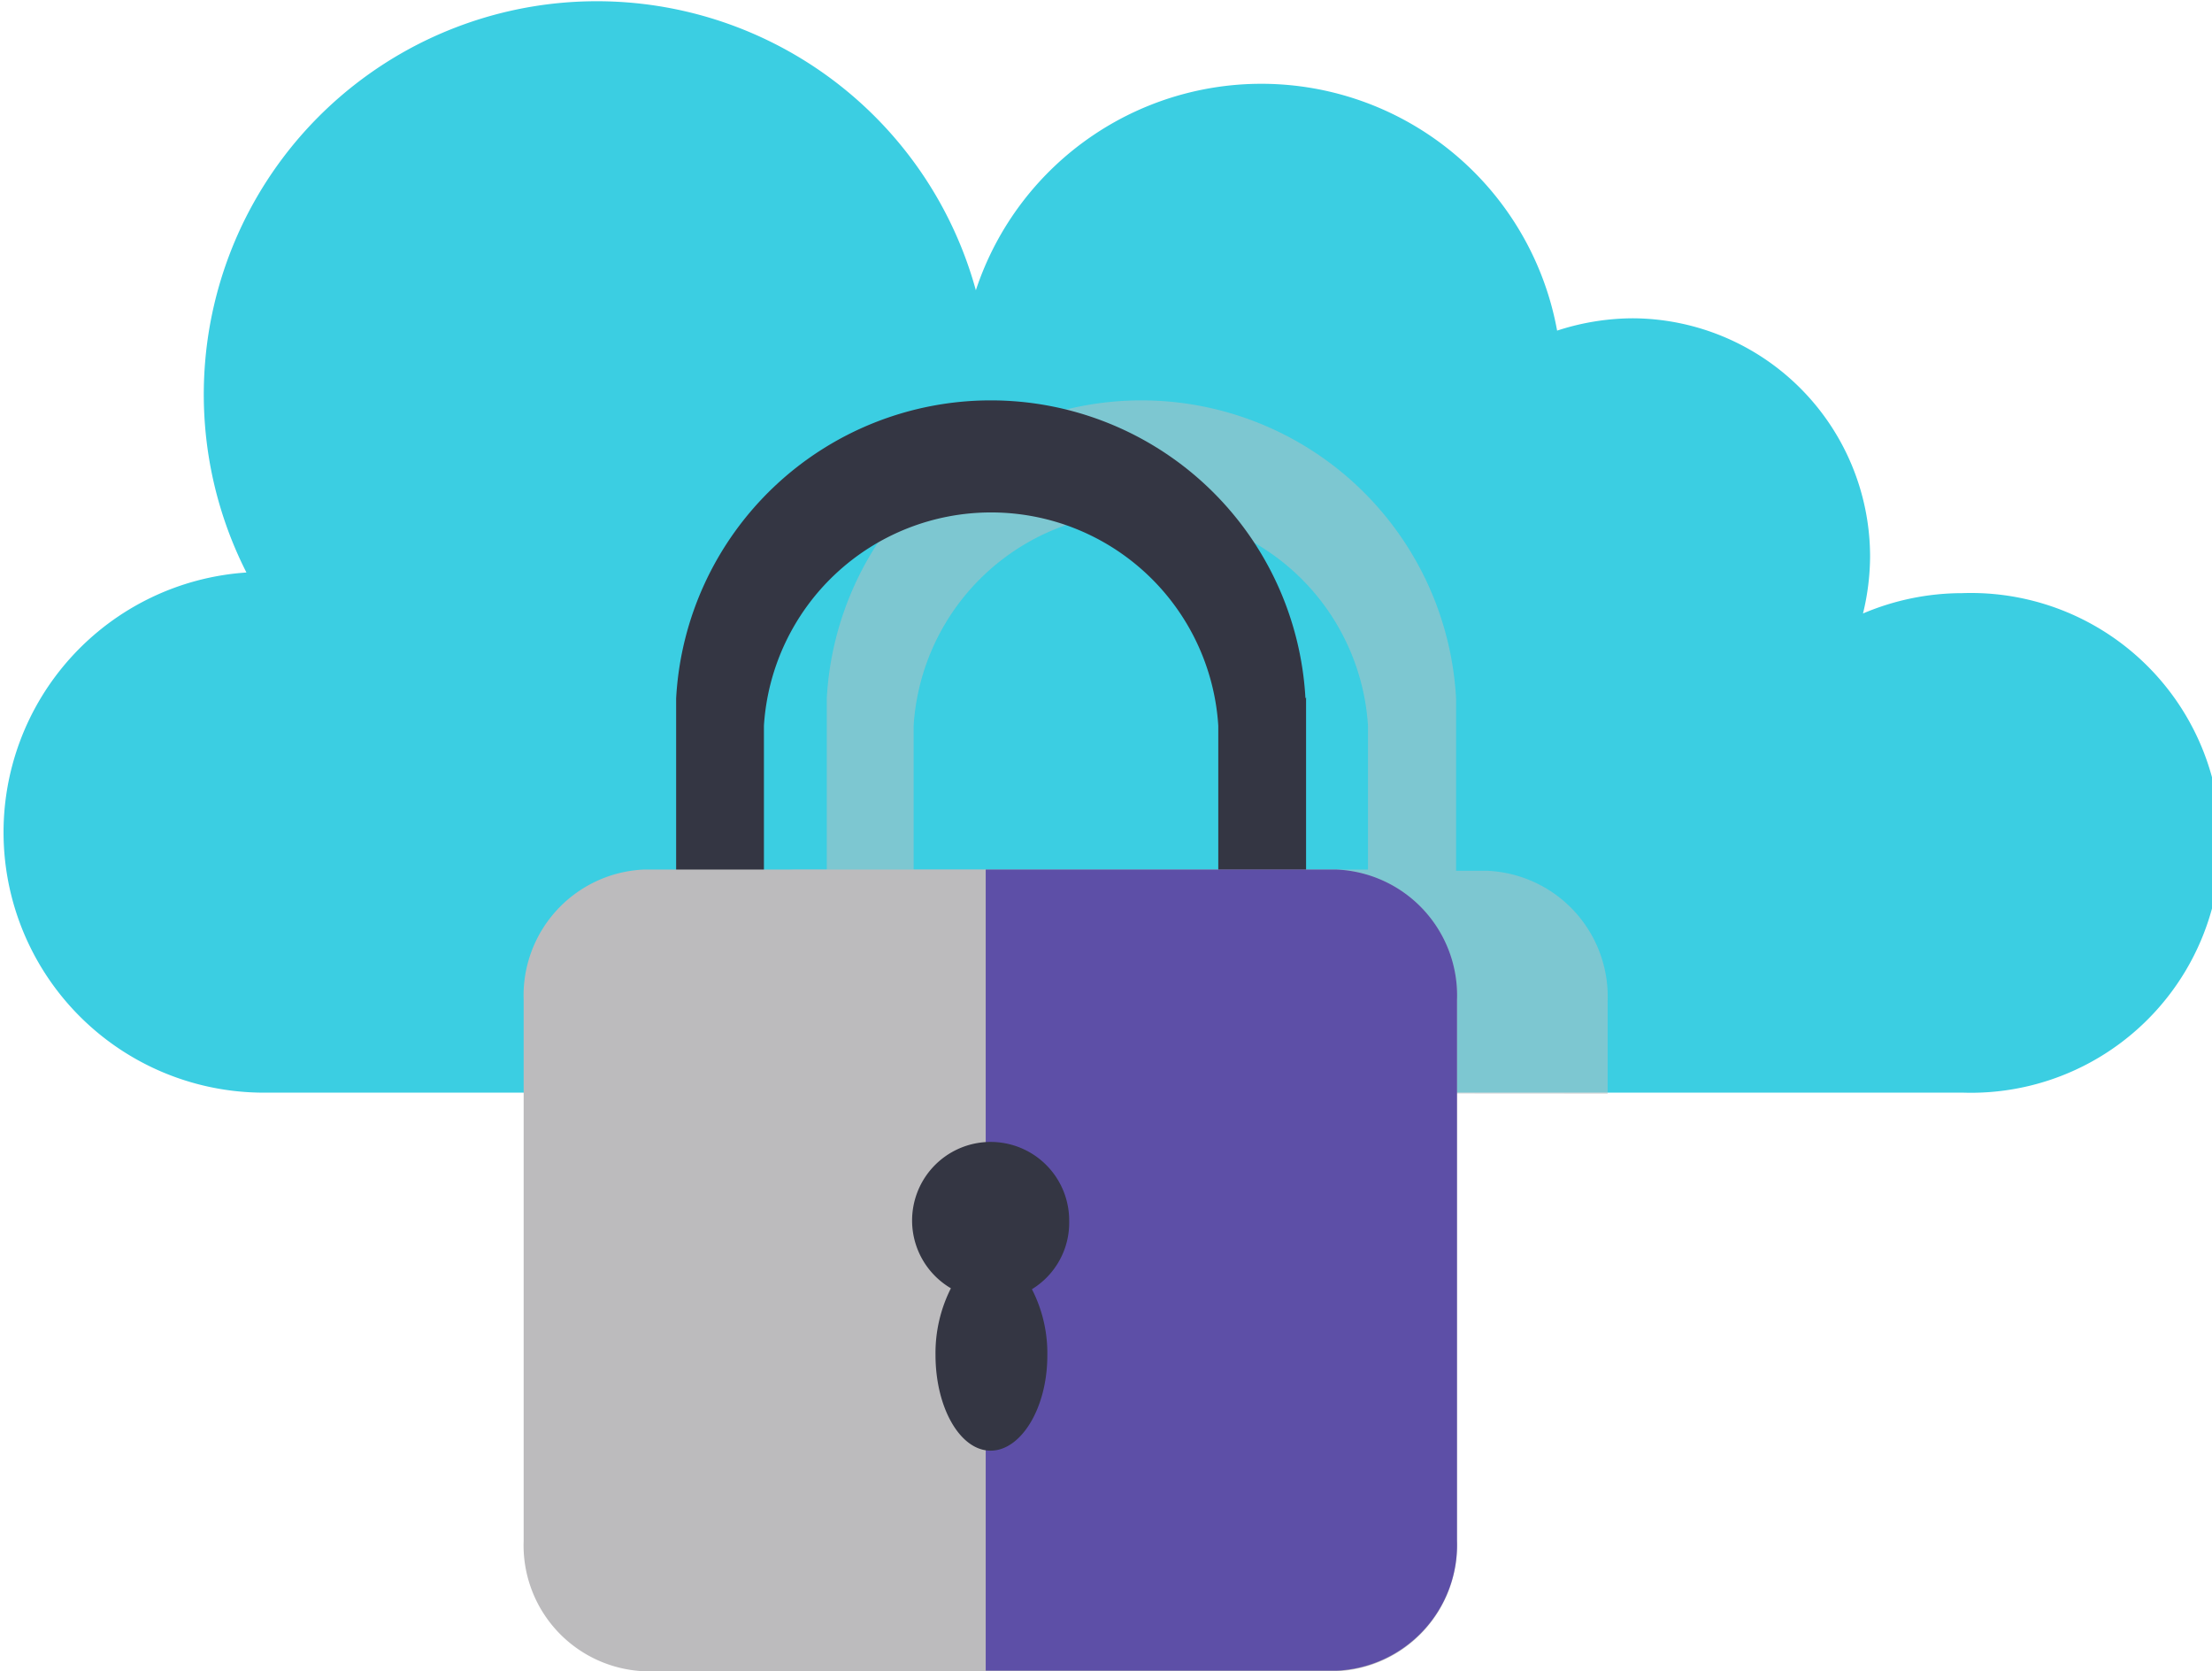 <svg xmlns="http://www.w3.org/2000/svg" viewBox="0 0 71.81 54.24"><defs><style>.cls-1{isolation:isolate;}.cls-2{fill:#3bcee2;}.cls-3{fill:#c1c1c1;opacity:0.5;}.cls-3,.cls-6{mix-blend-mode:multiply;}.cls-4{fill:#343643;}.cls-5{fill:#bcbbbd;}.cls-6{fill:#2a169b;opacity:0.65;}</style></defs><title>Asset 11 -    </title><g class="cls-1"><g id="Layer_2" data-name="Layer 2"><g id="Layer_1-2" data-name="Layer 1"><path class="cls-2" d="M63.7,19.25a8.24,8.24,0,0,0-3.22.66,7.92,7.92,0,0,0,.23-1.84A7.74,7.74,0,0,0,53,10.33a8,8,0,0,0-2.45.4A9.76,9.76,0,0,0,31.68,9.42,12.76,12.76,0,1,0,8,18.58a8.45,8.45,0,0,0,.43,16.88H63.7a8.11,8.11,0,1,0,0-16.21Z"/><path class="cls-3" d="M52.19,35.5v-3a4.09,4.09,0,0,0-3.92-4.24h-1V22.67h0a10.23,10.23,0,0,0-20.43,0h0v5.55h-1a4.09,4.09,0,0,0-3.91,4.24v3ZM29.66,23.55h0a7.39,7.39,0,0,1,14.75,0h0v4.67H29.66Z"/><path class="cls-4" d="M42.38,22.67a10.23,10.23,0,0,0-20.43,0h0v16h2.85V23.55h0a7.39,7.39,0,0,1,14.75,0h0V38.63h2.85v-16Z"/><path class="cls-5" d="M43.38,54.24H20.94A4.09,4.09,0,0,1,17,50V32.46a4.09,4.09,0,0,1,3.91-4.24H43.38a4.09,4.09,0,0,1,3.92,4.24V50A4.09,4.09,0,0,1,43.38,54.24Z"/><path class="cls-6" d="M43.38,28.22H32v26H43.38A4.09,4.09,0,0,0,47.3,50V32.46A4.09,4.09,0,0,0,43.38,28.22Z"/><path class="cls-4" d="M34.71,39.63a2.55,2.55,0,1,0-3.84,2.18,4.66,4.66,0,0,0-.5,2.16c0,1.72.8,3.11,1.79,3.11S34,45.69,34,44a4.54,4.54,0,0,0-.5-2.16A2.53,2.53,0,0,0,34.71,39.63Z"/></g></g></g></svg>